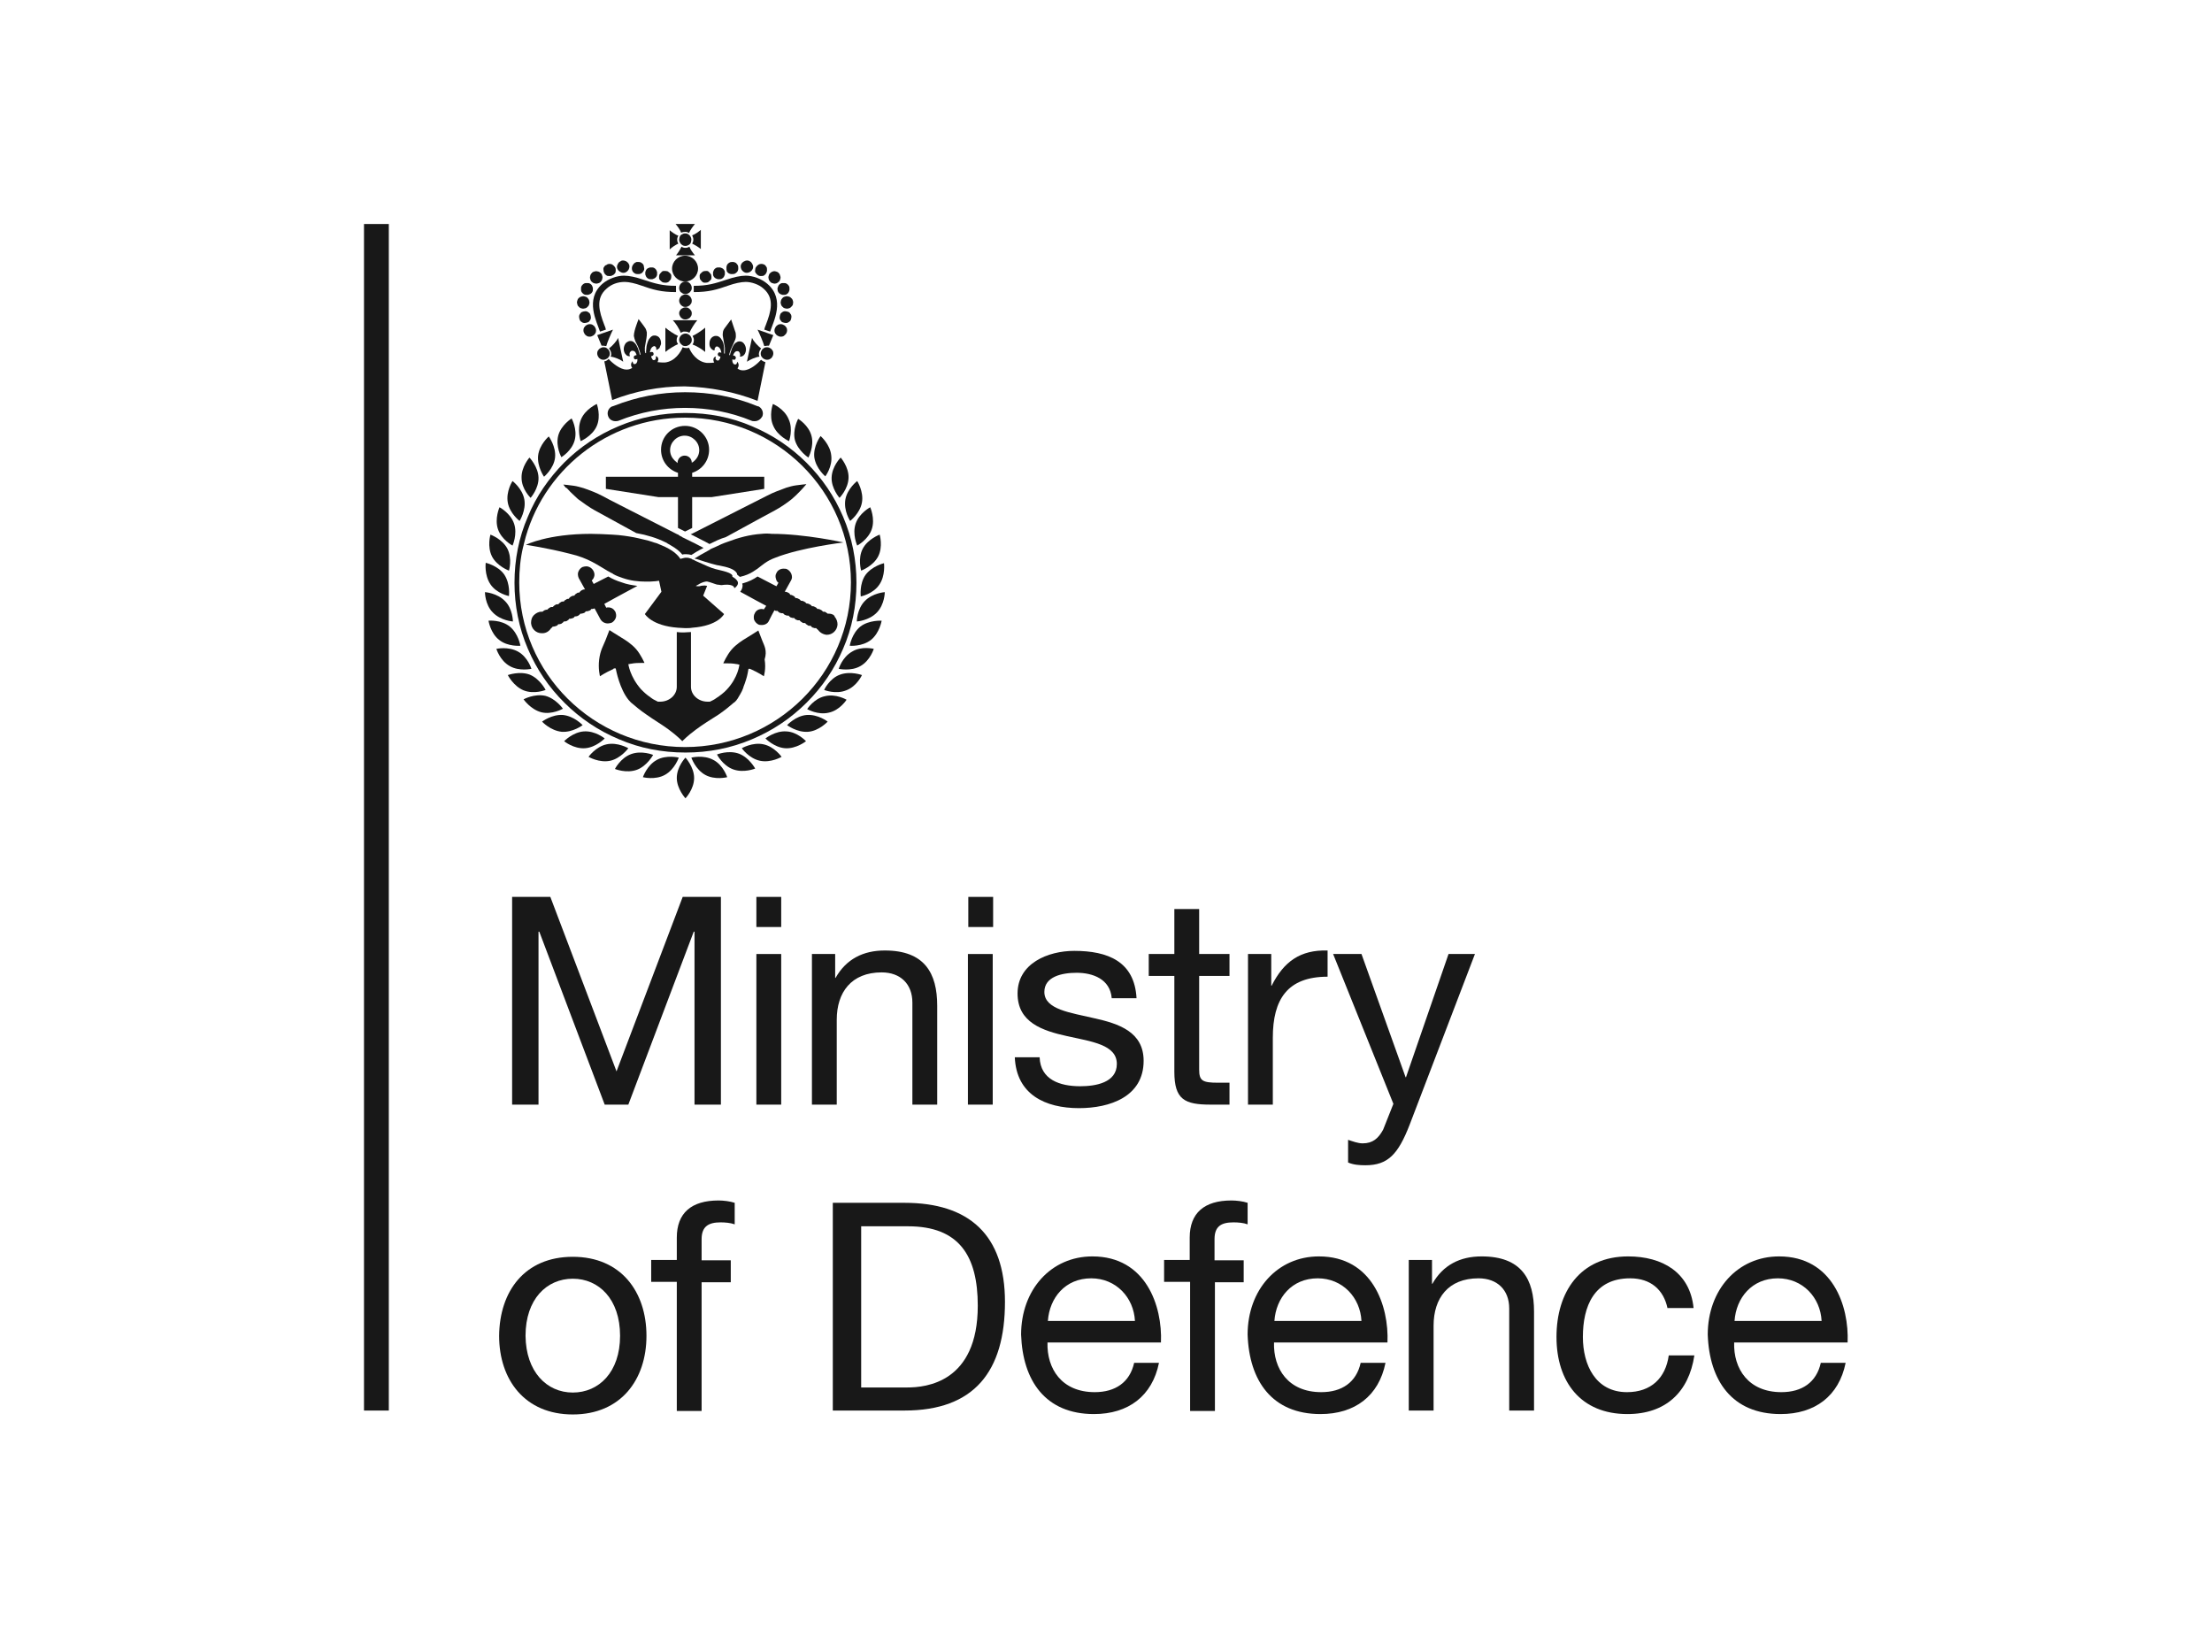 <svg xmlns="http://www.w3.org/2000/svg" width="158" height="118" viewBox="0 0 158 118" fill="none"><path d="M27.773 16H26V100.749H27.773V16Z" fill="#181818"></path><path d="M36.58 64.061H39.31L44.037 76.523L48.764 64.061H51.494V78.898H49.608V66.547H49.552L44.881 78.898H43.193L38.522 66.547H38.465V78.898H36.58V64.061Z" fill="#181818"></path><path d="M54.027 68.14H55.8V78.898H54.027V68.14ZM55.8 66.212H54.027V64.061H55.8V66.212Z" fill="#181818"></path><path d="M57.967 68.14H59.655V69.845H59.683C60.443 68.503 61.653 67.889 63.201 67.889C66.043 67.889 66.943 69.509 66.943 71.829V78.898H65.17V71.605C65.17 70.292 64.326 69.453 62.976 69.453C60.809 69.453 59.768 70.879 59.768 72.834V78.898H57.995V68.14H57.967Z" fill="#181818"></path><path d="M69.137 68.14H70.909V78.898H69.137V68.14ZM70.938 66.212H69.165V64.061H70.938V66.212Z" fill="#181818"></path><path d="M74.259 75.517C74.315 77.109 75.694 77.585 77.157 77.585C78.255 77.585 79.774 77.333 79.774 75.992C79.774 74.623 78.002 74.399 76.229 74.008C74.456 73.617 72.683 73.03 72.683 70.962C72.683 68.811 74.85 67.916 76.735 67.916C79.127 67.916 81.041 68.671 81.181 71.297H79.409C79.296 69.928 78.058 69.481 76.904 69.481C75.835 69.481 74.597 69.761 74.597 70.85C74.597 72.108 76.482 72.331 78.142 72.723C79.915 73.114 81.688 73.701 81.688 75.768C81.688 78.339 79.268 79.149 77.073 79.149C74.653 79.149 72.599 78.171 72.486 75.517H74.259Z" fill="#181818"></path><path d="M85.654 68.14H87.821V69.705H85.654V76.383C85.654 77.193 85.88 77.333 87.005 77.333H87.821V78.898H86.471C84.613 78.898 83.882 78.535 83.882 76.551V69.705H82.053V68.14H83.882V64.927H85.654V68.14Z" fill="#181818"></path><path d="M89.115 68.14H90.804V70.403H90.832C91.704 68.671 92.886 67.833 94.828 67.889V69.761C91.957 69.761 90.916 71.381 90.916 74.12V78.898H89.143V68.14H89.115Z" fill="#181818"></path><path d="M100.682 80.351C99.866 82.447 99.134 83.229 97.53 83.229C97.108 83.229 96.686 83.201 96.292 83.033V81.413C96.63 81.524 96.995 81.664 97.333 81.664C98.065 81.664 98.459 81.301 98.796 80.686L99.528 78.842L95.223 68.14H97.249L100.4 76.942H100.428L103.467 68.14H105.353L100.682 80.351Z" fill="#181818"></path><path d="M40.914 99.463C42.772 99.463 44.291 98.01 44.291 95.412C44.291 92.785 42.772 91.332 40.914 91.332C39.057 91.332 37.538 92.785 37.538 95.412C37.566 97.982 39.057 99.463 40.914 99.463ZM40.914 89.767C44.347 89.767 46.176 92.254 46.176 95.412C46.176 98.541 44.347 101.028 40.914 101.028C37.481 101.028 35.652 98.541 35.652 95.412C35.681 92.226 37.481 89.767 40.914 89.767Z" fill="#181818"></path><path d="M48.343 91.556H46.514V89.991H48.343V88.398C48.343 86.638 49.384 85.744 51.325 85.744C51.663 85.744 52.142 85.799 52.479 85.911V87.448C52.17 87.336 51.776 87.308 51.466 87.308C50.622 87.308 50.115 87.588 50.115 88.51V90.019H52.198V91.584H50.115V100.777H48.343V91.556Z" fill="#181818"></path><path d="M61.484 99.1H64.805C66.155 99.1 69.841 98.737 69.841 93.26C69.841 89.711 68.519 87.588 64.861 87.588H61.512V99.1H61.484ZM59.486 85.911H64.608C69.222 85.911 71.783 88.202 71.783 92.981C71.783 97.954 69.588 100.748 64.608 100.748H59.486V85.911Z" fill="#181818"></path><path d="M81.068 94.35C80.983 92.673 79.717 91.304 77.944 91.304C76.087 91.304 74.962 92.701 74.849 94.35H81.068ZM82.784 97.34C82.306 99.715 80.589 101 78.141 101C74.68 101 73.048 98.625 72.936 95.328C72.936 92.114 75.074 89.739 78.029 89.739C81.856 89.739 83.037 93.288 82.925 95.886H74.821C74.765 97.759 75.834 99.435 78.198 99.435C79.661 99.435 80.702 98.737 81.011 97.34H82.784Z" fill="#181818"></path><path d="M84.979 91.556H83.15V89.991H84.979V88.398C84.979 86.638 86.021 85.744 87.962 85.744C88.3 85.744 88.778 85.799 89.116 85.911V87.448C88.806 87.336 88.441 87.308 88.103 87.308C87.231 87.308 86.752 87.588 86.752 88.51V90.019H88.835V91.584H86.78V100.777H85.008V91.556H84.979Z" fill="#181818"></path><path d="M97.247 94.35C97.163 92.673 95.897 91.304 94.124 91.304C92.267 91.304 91.141 92.701 91.029 94.35H97.247ZM98.964 97.34C98.486 99.715 96.769 101 94.321 101C90.86 101 89.228 98.625 89.115 95.328C89.115 92.114 91.254 89.739 94.208 89.739C98.035 89.739 99.217 93.288 99.105 95.886H91.001C90.944 97.759 92.014 99.435 94.377 99.435C95.841 99.435 96.882 98.737 97.191 97.34H98.964Z" fill="#181818"></path><path d="M100.598 89.991H102.286V91.695H102.314C103.074 90.354 104.284 89.739 105.832 89.739C108.674 89.739 109.574 91.36 109.574 93.679V100.748H107.801V93.456C107.801 92.142 106.957 91.304 105.606 91.304C103.44 91.304 102.399 92.729 102.399 94.685V100.748H100.626V89.991H100.598Z" fill="#181818"></path><path d="M119.113 93.456C118.832 92.114 117.903 91.304 116.44 91.304C113.851 91.304 113.063 93.316 113.063 95.495C113.063 97.479 113.964 99.435 116.215 99.435C117.931 99.435 118.972 98.429 119.197 96.809H121.026C120.632 99.435 118.972 101 116.243 101C112.922 101 111.178 98.709 111.178 95.495C111.178 92.282 112.866 89.739 116.299 89.739C118.747 89.739 120.717 90.885 120.97 93.428H119.113V93.456Z" fill="#181818"></path><path d="M130.115 94.35C130.03 92.673 128.764 91.304 126.991 91.304C125.134 91.304 124.008 92.701 123.896 94.35H130.115ZM131.831 97.34C131.353 99.715 129.636 101 127.188 101C123.727 101 122.095 98.625 121.982 95.328C121.982 92.114 124.121 89.739 127.076 89.739C130.903 89.739 132.084 93.288 131.972 95.886H123.868C123.811 97.759 124.881 99.435 127.244 99.435C128.708 99.435 129.749 98.737 130.058 97.34H131.831Z" fill="#181818"></path><path d="M54.11 28.63L54.673 25.864C54.56 25.836 54.448 25.78 54.363 25.696C54.11 25.975 53.575 26.451 53.097 26.451C53.069 26.451 53.069 26.451 53.041 26.451C52.9 26.451 52.76 26.395 52.675 26.311C52.788 26.171 52.788 25.975 52.675 25.864L52.647 25.836C52.647 25.836 52.647 25.836 52.647 25.864C52.647 25.92 52.619 26.003 52.562 26.031C52.534 26.031 52.534 26.031 52.506 26.031C52.45 26.031 52.394 26.003 52.365 25.948C52.337 25.892 52.309 25.836 52.309 25.78C52.309 25.724 52.309 25.696 52.309 25.668L52.422 25.696H52.45C52.506 25.696 52.534 25.64 52.562 25.584C52.562 25.5 52.534 25.445 52.478 25.417L52.365 25.389C52.365 25.361 52.394 25.305 52.422 25.249C52.478 25.165 52.534 25.081 52.647 25.081C52.647 25.081 52.647 25.081 52.675 25.081C52.731 25.081 52.788 25.109 52.816 25.165C52.844 25.221 52.872 25.277 52.872 25.361C52.872 25.389 52.872 25.417 52.844 25.445C52.844 25.473 52.872 25.473 52.9 25.473C52.956 25.473 53.013 25.445 53.069 25.417C53.153 25.361 53.21 25.277 53.238 25.193C53.238 25.165 53.266 25.137 53.266 25.109C53.322 24.886 53.238 24.634 53.097 24.494C53.013 24.411 52.928 24.383 52.816 24.383C52.703 24.383 52.619 24.439 52.534 24.494C52.394 24.606 52.337 24.774 52.253 24.942V24.97C52.225 25.053 52.197 25.137 52.169 25.221C52.169 25.277 52.14 25.305 52.14 25.361H52.084C52.084 25.305 52.112 25.277 52.112 25.221C52.14 25.137 52.169 25.053 52.197 24.97C52.281 24.774 52.365 24.606 52.45 24.411C52.506 24.299 52.562 24.159 52.562 24.02C52.562 23.908 52.562 23.768 52.506 23.656C52.45 23.489 52.225 22.818 52.225 22.818C52.225 22.818 51.831 23.349 51.746 23.461C51.69 23.544 51.634 23.656 51.634 23.768C51.606 23.908 51.634 24.047 51.662 24.187C51.69 24.411 51.746 24.606 51.775 24.83C51.775 24.914 51.775 24.997 51.775 25.109C51.775 25.165 51.775 25.193 51.775 25.249H51.718C51.718 25.221 51.718 25.165 51.718 25.109C51.718 25.025 51.718 24.914 51.718 24.83V24.802C51.69 24.606 51.662 24.411 51.55 24.271C51.493 24.159 51.409 24.075 51.296 24.02C51.24 23.992 51.184 23.992 51.127 23.992C51.071 23.992 51.043 23.992 50.987 24.02C50.818 24.075 50.677 24.271 50.677 24.523C50.677 24.55 50.677 24.578 50.677 24.606C50.677 24.718 50.733 24.83 50.79 24.886C50.846 24.97 50.959 25.025 51.015 25.025C51.015 25.025 51.015 25.025 51.043 25.025C51.043 24.997 51.043 24.97 51.043 24.942C51.043 24.886 51.071 24.83 51.127 24.774C51.156 24.746 51.184 24.746 51.212 24.746C51.24 24.746 51.268 24.746 51.296 24.774C51.409 24.83 51.465 24.942 51.493 25.053C51.521 25.109 51.521 25.165 51.521 25.193L51.409 25.165C51.409 25.165 51.409 25.165 51.381 25.165C51.324 25.165 51.296 25.221 51.268 25.277C51.268 25.361 51.296 25.417 51.352 25.445L51.465 25.473C51.465 25.5 51.437 25.528 51.437 25.584C51.409 25.64 51.381 25.696 51.352 25.724C51.324 25.752 51.296 25.752 51.268 25.752C51.212 25.752 51.184 25.724 51.156 25.696C51.099 25.64 51.099 25.584 51.127 25.5C51.127 25.5 51.127 25.5 51.127 25.473H51.099C50.959 25.528 50.902 25.696 51.015 25.892C50.902 25.92 50.79 25.92 50.677 25.92C50.621 25.92 50.536 25.92 50.48 25.92C49.777 25.836 49.355 25.193 49.214 24.83C49.186 24.858 49.13 24.858 49.101 24.858C49.073 24.858 49.017 24.858 48.989 24.858C48.904 24.858 48.82 24.83 48.764 24.802C48.623 25.137 48.229 25.808 47.498 25.892C47.441 25.892 47.357 25.892 47.3 25.892C47.16 25.892 47.047 25.864 46.963 25.864C47.075 25.668 47.019 25.5 46.878 25.445H46.85C46.85 25.445 46.85 25.445 46.85 25.473C46.85 25.528 46.85 25.612 46.822 25.668C46.794 25.696 46.738 25.724 46.71 25.724C46.681 25.724 46.653 25.724 46.625 25.696C46.597 25.668 46.569 25.612 46.541 25.556C46.513 25.5 46.513 25.473 46.513 25.445L46.597 25.417C46.653 25.389 46.71 25.333 46.681 25.249C46.681 25.193 46.625 25.137 46.569 25.137C46.569 25.137 46.569 25.137 46.541 25.137L46.428 25.165C46.428 25.137 46.428 25.081 46.456 25.025C46.484 24.914 46.541 24.802 46.653 24.746C46.681 24.746 46.71 24.718 46.71 24.718C46.738 24.718 46.766 24.718 46.794 24.746C46.85 24.774 46.878 24.83 46.878 24.914C46.878 24.942 46.878 24.97 46.878 24.997C46.935 24.997 47.075 24.886 47.103 24.858C47.132 24.802 47.188 24.662 47.216 24.578C47.216 24.55 47.216 24.523 47.216 24.494C47.216 24.271 47.103 24.047 46.907 23.992C46.85 23.964 46.822 23.964 46.766 23.964C46.71 23.964 46.653 23.964 46.597 23.992C46.484 24.047 46.428 24.131 46.344 24.243C46.259 24.411 46.203 24.606 46.175 24.774V24.802C46.175 24.886 46.147 24.997 46.147 25.081C46.147 25.137 46.147 25.193 46.147 25.221H46.09C46.09 25.165 46.09 25.137 46.062 25.081C46.062 24.997 46.062 24.914 46.062 24.802C46.09 24.578 46.147 24.383 46.175 24.159C46.203 24.02 46.203 23.88 46.203 23.74C46.175 23.628 46.147 23.517 46.09 23.433C46.006 23.293 45.612 22.79 45.612 22.79C45.612 22.79 45.359 23.461 45.331 23.628C45.303 23.74 45.275 23.88 45.275 23.992C45.303 24.131 45.331 24.243 45.387 24.383C45.471 24.55 45.584 24.746 45.64 24.942C45.668 25.025 45.697 25.109 45.725 25.193C45.725 25.249 45.753 25.277 45.753 25.333H45.697C45.697 25.305 45.668 25.249 45.668 25.193C45.64 25.109 45.612 25.025 45.584 24.942C45.584 24.942 45.584 24.942 45.584 24.914C45.5 24.746 45.443 24.578 45.303 24.467C45.218 24.383 45.134 24.355 45.021 24.355C44.909 24.355 44.824 24.411 44.74 24.467C44.599 24.606 44.515 24.858 44.571 25.081C44.571 25.109 44.599 25.137 44.599 25.165C44.627 25.249 44.712 25.333 44.768 25.389C44.824 25.417 44.88 25.445 44.937 25.445C44.965 25.445 44.993 25.445 44.993 25.417C44.993 25.389 44.965 25.361 44.965 25.333C44.965 25.249 44.965 25.193 45.021 25.137C45.049 25.081 45.106 25.053 45.162 25.053C45.162 25.053 45.162 25.053 45.19 25.053C45.303 25.053 45.387 25.137 45.415 25.221C45.443 25.277 45.471 25.333 45.471 25.361L45.359 25.389C45.303 25.417 45.246 25.473 45.275 25.556C45.275 25.612 45.331 25.668 45.387 25.668H45.415L45.528 25.64C45.528 25.668 45.528 25.696 45.528 25.752C45.528 25.808 45.5 25.892 45.471 25.92C45.443 25.975 45.387 26.003 45.331 26.003C45.303 26.003 45.303 26.003 45.275 26.003C45.218 25.975 45.218 25.92 45.19 25.836C45.19 25.836 45.19 25.836 45.19 25.808C45.162 25.808 45.162 25.808 45.162 25.836C45.049 25.948 45.049 26.143 45.162 26.283C45.049 26.339 44.937 26.395 44.796 26.395C44.768 26.395 44.768 26.395 44.74 26.395C44.29 26.395 43.727 25.92 43.474 25.64C43.389 25.724 43.277 25.808 43.164 25.808L43.727 28.574C45.387 27.931 47.103 27.596 48.904 27.596C50.733 27.652 52.478 27.987 54.11 28.63Z" fill="#181818"></path><path d="M48.934 28.015C47.161 28.015 45.472 28.35 43.84 28.993C43.812 28.993 43.784 29.021 43.756 29.021C43.728 29.021 43.7 29.049 43.672 29.049C43.447 29.189 43.334 29.468 43.447 29.747C43.531 29.971 43.756 30.083 43.953 30.083C44.037 30.083 44.094 30.083 44.178 30.055C45.698 29.44 47.302 29.133 48.934 29.133C50.594 29.133 52.198 29.44 53.689 30.055C53.745 30.083 53.83 30.083 53.914 30.083C54.139 30.083 54.336 29.943 54.449 29.747C54.561 29.496 54.449 29.189 54.224 29.049C54.196 29.021 54.167 29.021 54.139 29.021C54.111 29.021 54.083 28.993 54.055 28.993C52.423 28.323 50.706 28.015 48.934 28.015Z" fill="#181818"></path><path d="M48.934 29.831C55.462 29.831 60.781 35.084 60.781 41.595C60.781 48.078 55.491 53.359 48.934 53.359C42.406 53.359 37.088 48.106 37.088 41.595C37.088 40.729 37.172 39.863 37.369 39.052C37.369 39.024 37.397 38.996 37.397 38.968V38.941C37.397 38.913 37.425 38.857 37.425 38.829C38.663 33.66 43.363 29.831 48.934 29.831ZM37.707 36.901C37.059 38.382 36.75 39.974 36.75 41.623C36.75 43.244 37.059 44.836 37.707 46.345C38.326 47.798 39.198 49.084 40.324 50.201C41.449 51.319 42.744 52.185 44.207 52.8C45.698 53.443 47.302 53.75 48.962 53.75C50.623 53.75 52.198 53.443 53.718 52.8C55.181 52.185 56.475 51.319 57.601 50.201C58.727 49.084 59.599 47.798 60.218 46.345C60.865 44.864 61.175 43.272 61.175 41.623C61.175 40.002 60.865 38.41 60.218 36.901C59.599 35.448 58.727 34.162 57.601 33.045C56.475 31.927 55.181 31.061 53.718 30.446C52.227 29.803 50.623 29.496 48.962 29.496C47.302 29.496 45.698 29.803 44.179 30.446C42.715 31.061 41.421 31.927 40.295 33.045C39.198 34.162 38.298 35.448 37.707 36.901Z" fill="#181818"></path><path d="M48.342 55.566C48.342 56.348 48.961 57.019 48.961 57.019C48.961 57.019 49.58 56.376 49.58 55.566C49.58 54.784 48.961 54.113 48.961 54.113C48.961 54.113 48.342 54.756 48.342 55.566Z" fill="#181818"></path><path d="M46.907 54.281C46.203 54.672 45.922 55.51 45.922 55.51C45.922 55.51 46.794 55.734 47.498 55.343C48.201 54.951 48.483 54.113 48.483 54.113C48.483 54.113 47.61 53.89 46.907 54.281Z" fill="#181818"></path><path d="M46.653 53.918C46.653 53.918 45.837 53.582 45.078 53.862C44.318 54.141 43.924 54.923 43.924 54.923C43.924 54.923 44.74 55.259 45.5 54.979C46.231 54.7 46.653 53.918 46.653 53.918Z" fill="#181818"></path><path d="M44.881 53.443C44.881 53.443 44.121 52.995 43.334 53.163C42.546 53.331 42.039 54.057 42.039 54.057C42.039 54.057 42.799 54.504 43.587 54.337C44.346 54.169 44.881 53.443 44.881 53.443Z" fill="#181818"></path><path d="M43.193 52.744C43.193 52.744 42.518 52.185 41.702 52.241C40.914 52.297 40.295 52.94 40.295 52.94C40.295 52.94 40.97 53.498 41.786 53.443C42.574 53.387 43.193 52.744 43.193 52.744Z" fill="#181818"></path><path d="M40.21 51.067C39.422 51.011 38.719 51.542 38.719 51.542C38.719 51.542 39.31 52.185 40.126 52.269C40.914 52.325 41.617 51.794 41.617 51.794C41.617 51.794 41.026 51.151 40.21 51.067Z" fill="#181818"></path><path d="M40.21 50.62C40.21 50.62 39.704 49.894 38.944 49.698C38.156 49.531 37.397 49.95 37.397 49.95C37.397 49.95 37.903 50.676 38.663 50.872C39.422 51.067 40.21 50.62 40.21 50.62Z" fill="#181818"></path><path d="M38.973 49.279C38.973 49.279 38.579 48.497 37.847 48.189C37.116 47.91 36.272 48.217 36.272 48.217C36.272 48.217 36.665 49 37.397 49.307C38.157 49.614 38.973 49.279 38.973 49.279Z" fill="#181818"></path><path d="M37.959 47.77C37.959 47.77 37.706 46.932 37.003 46.541C36.299 46.15 35.455 46.345 35.455 46.345C35.455 46.345 35.708 47.184 36.412 47.575C37.087 47.966 37.959 47.77 37.959 47.77Z" fill="#181818"></path><path d="M35.652 45.703C36.271 46.206 37.172 46.122 37.172 46.122C37.172 46.122 37.031 45.255 36.412 44.752C35.793 44.249 34.893 44.333 34.893 44.333C34.893 44.333 35.033 45.227 35.652 45.703Z" fill="#181818"></path><path d="M36.636 44.389C36.636 44.389 36.636 43.495 36.074 42.936C35.511 42.349 34.639 42.294 34.639 42.294C34.639 42.294 34.639 43.188 35.202 43.746C35.764 44.333 36.636 44.389 36.636 44.389Z" fill="#181818"></path><path d="M36.354 42.573C36.354 42.573 36.467 41.707 36.017 41.036C35.566 40.394 34.694 40.198 34.694 40.198C34.694 40.198 34.582 41.064 35.032 41.735C35.482 42.405 36.354 42.573 36.354 42.573Z" fill="#181818"></path><path d="M36.355 40.757C36.355 40.757 36.608 39.918 36.243 39.192C35.877 38.493 35.033 38.186 35.033 38.186C35.033 38.186 34.779 39.024 35.145 39.751C35.511 40.449 36.355 40.757 36.355 40.757Z" fill="#181818"></path><path d="M36.609 38.969C36.609 38.969 36.975 38.158 36.721 37.404C36.468 36.649 35.68 36.23 35.68 36.23C35.68 36.23 35.315 37.041 35.568 37.795C35.821 38.549 36.609 38.969 36.609 38.969Z" fill="#181818"></path><path d="M37.114 37.208C37.114 37.208 37.593 36.454 37.452 35.671C37.311 34.889 36.608 34.358 36.608 34.358C36.608 34.358 36.129 35.084 36.27 35.895C36.411 36.677 37.114 37.208 37.114 37.208Z" fill="#181818"></path><path d="M37.902 35.559C37.902 35.559 38.493 34.889 38.465 34.106C38.437 33.324 37.818 32.681 37.818 32.681C37.818 32.681 37.227 33.352 37.255 34.134C37.255 34.945 37.902 35.559 37.902 35.559Z" fill="#181818"></path><path d="M39.647 32.681C39.732 31.899 39.197 31.173 39.197 31.173C39.197 31.173 38.522 31.759 38.437 32.542C38.353 33.324 38.859 34.051 38.859 34.051C38.859 34.051 39.563 33.464 39.647 32.681Z" fill="#181818"></path><path d="M41.054 31.424C41.252 30.642 40.829 29.887 40.829 29.887C40.829 29.887 40.07 30.362 39.873 31.117C39.676 31.899 40.098 32.654 40.098 32.654C40.098 32.654 40.858 32.206 41.054 31.424Z" fill="#181818"></path><path d="M42.63 30.418C42.94 29.692 42.63 28.853 42.63 28.853C42.63 28.853 41.814 29.216 41.505 29.943C41.195 30.669 41.477 31.508 41.477 31.508C41.477 31.508 42.321 31.145 42.63 30.418Z" fill="#181818"></path><path d="M50.959 54.281C50.255 53.89 49.383 54.113 49.383 54.113C49.383 54.113 49.664 54.951 50.368 55.343C51.071 55.734 51.944 55.51 51.944 55.51C51.944 55.51 51.662 54.644 50.959 54.281Z" fill="#181818"></path><path d="M52.789 53.834C52.029 53.554 51.213 53.889 51.213 53.889C51.213 53.889 51.607 54.672 52.367 54.951C53.126 55.231 53.942 54.895 53.942 54.895C53.942 54.895 53.52 54.113 52.789 53.834Z" fill="#181818"></path><path d="M54.534 53.163C53.746 52.995 52.986 53.443 52.986 53.443C52.986 53.443 53.493 54.169 54.281 54.337C55.069 54.504 55.828 54.057 55.828 54.057C55.828 54.057 55.322 53.331 54.534 53.163Z" fill="#181818"></path><path d="M56.165 52.241C55.377 52.185 54.674 52.744 54.674 52.744C54.674 52.744 55.293 53.387 56.081 53.443C56.869 53.498 57.572 52.94 57.572 52.94C57.572 52.94 56.953 52.269 56.165 52.241Z" fill="#181818"></path><path d="M57.628 51.067C56.84 51.123 56.221 51.794 56.221 51.794C56.221 51.794 56.924 52.325 57.712 52.269C58.5 52.213 59.119 51.542 59.119 51.542C59.119 51.542 58.444 51.011 57.628 51.067Z" fill="#181818"></path><path d="M58.922 49.726C58.135 49.894 57.656 50.648 57.656 50.648C57.656 50.648 58.416 51.095 59.204 50.9C59.992 50.732 60.47 49.978 60.47 49.978C60.47 49.978 59.71 49.531 58.922 49.726Z" fill="#181818"></path><path d="M59.993 48.189C59.233 48.469 58.867 49.279 58.867 49.279C58.867 49.279 59.683 49.614 60.443 49.307C61.203 49.028 61.569 48.217 61.569 48.217C61.569 48.217 60.752 47.91 59.993 48.189Z" fill="#181818"></path><path d="M60.865 46.541C60.161 46.932 59.908 47.77 59.908 47.77C59.908 47.77 60.781 47.966 61.456 47.575C62.159 47.184 62.413 46.345 62.413 46.345C62.413 46.345 61.54 46.122 60.865 46.541Z" fill="#181818"></path><path d="M61.455 44.752C60.836 45.255 60.695 46.122 60.695 46.122C60.695 46.122 61.568 46.206 62.215 45.703C62.834 45.2 62.975 44.333 62.975 44.333C62.975 44.333 62.074 44.277 61.455 44.752Z" fill="#181818"></path><path d="M61.764 42.936C61.201 43.523 61.201 44.389 61.201 44.389C61.201 44.389 62.074 44.333 62.636 43.746C63.199 43.16 63.199 42.294 63.199 42.294C63.199 42.294 62.327 42.349 61.764 42.936Z" fill="#181818"></path><path d="M61.821 41.064C61.371 41.707 61.483 42.601 61.483 42.601C61.483 42.601 62.355 42.433 62.806 41.763C63.256 41.12 63.143 40.226 63.143 40.226C63.143 40.226 62.299 40.421 61.821 41.064Z" fill="#181818"></path><path d="M61.624 39.192C61.258 39.891 61.511 40.757 61.511 40.757C61.511 40.757 62.355 40.449 62.721 39.751C63.087 39.052 62.834 38.186 62.834 38.186C62.834 38.186 61.989 38.493 61.624 39.192Z" fill="#181818"></path><path d="M61.229 38.969C61.229 38.969 62.017 38.549 62.27 37.795C62.524 37.041 62.158 36.23 62.158 36.23C62.158 36.23 61.37 36.649 61.117 37.404C60.863 38.158 61.229 38.969 61.229 38.969Z" fill="#181818"></path><path d="M60.723 37.208C60.723 37.208 61.426 36.677 61.567 35.895C61.708 35.112 61.229 34.358 61.229 34.358C61.229 34.358 60.526 34.889 60.385 35.671C60.245 36.481 60.723 37.208 60.723 37.208Z" fill="#181818"></path><path d="M59.964 35.559C59.964 35.559 60.583 34.945 60.611 34.134C60.639 33.352 60.049 32.681 60.049 32.681C60.049 32.681 59.429 33.296 59.401 34.106C59.373 34.889 59.964 35.559 59.964 35.559Z" fill="#181818"></path><path d="M58.951 34.023C58.951 34.023 59.486 33.324 59.373 32.514C59.289 31.731 58.614 31.145 58.614 31.145C58.614 31.145 58.079 31.843 58.163 32.653C58.276 33.464 58.951 34.023 58.951 34.023Z" fill="#181818"></path><path d="M57.742 32.682C57.742 32.682 58.164 31.899 57.967 31.145C57.77 30.362 57.01 29.915 57.01 29.915C57.01 29.915 56.588 30.698 56.785 31.452C57.01 32.206 57.742 32.682 57.742 32.682Z" fill="#181818"></path><path d="M55.208 28.853C55.208 28.853 54.898 29.692 55.236 30.418C55.545 31.145 56.361 31.508 56.361 31.508C56.361 31.508 56.671 30.669 56.333 29.943C56.024 29.189 55.208 28.853 55.208 28.853Z" fill="#181818"></path><path d="M53.604 47.686C53.632 47.686 53.632 47.686 53.604 47.686C53.632 47.686 53.632 47.686 53.632 47.686C53.632 47.686 53.604 47.686 53.604 47.686ZM52.957 47.491C52.985 47.491 52.985 47.491 52.957 47.491ZM44.177 47.714C44.205 47.714 44.205 47.714 44.177 47.714ZM54.448 45.758C54.307 45.395 54.167 45.032 54.167 45.032C54.167 45.032 53.604 45.395 53.322 45.563C53.041 45.73 52.591 46.01 52.253 46.401C51.916 46.792 51.662 47.379 51.662 47.379C51.662 47.379 51.775 47.379 51.944 47.379C52.112 47.379 52.338 47.379 52.619 47.435H52.647C52.675 47.435 52.732 47.463 52.76 47.463H52.788H52.816C52.816 47.463 52.732 48.385 51.916 49.251C51.747 49.447 51.381 49.726 51.156 49.866C51.015 49.978 50.874 50.033 50.706 50.117C50.649 50.117 50.593 50.117 50.537 50.117C49.889 50.117 49.355 49.642 49.355 49.056V45.144C49.186 45.144 49.017 45.172 48.848 45.172C48.679 45.172 48.511 45.172 48.342 45.144V49.056C48.342 49.642 47.807 50.117 47.16 50.117C47.104 50.117 47.047 50.117 46.991 50.117C46.85 50.033 46.682 49.978 46.541 49.866C46.372 49.754 46.119 49.559 45.95 49.391C45.894 49.335 45.837 49.279 45.781 49.223C44.993 48.329 44.881 47.435 44.881 47.435C44.909 47.435 44.909 47.435 44.909 47.435H44.937C44.965 47.435 45.021 47.407 45.05 47.407H45.078C45.359 47.351 45.584 47.351 45.753 47.351C45.95 47.351 46.035 47.351 46.035 47.351C46.035 47.351 45.781 46.764 45.444 46.373C45.106 45.982 44.656 45.703 44.374 45.535C44.093 45.367 43.53 45.004 43.53 45.004C43.53 45.004 43.389 45.367 43.249 45.73C43.108 46.094 42.883 46.429 42.798 47.1C42.714 47.77 42.855 48.301 42.855 48.301C42.855 48.301 43.221 48.05 43.783 47.798C43.783 47.798 43.812 47.798 43.812 47.77C43.812 47.77 43.84 47.77 43.84 47.742H43.868H43.896H43.924H43.952C43.952 47.742 43.952 47.742 43.98 47.742C44.008 47.882 44.262 49.223 44.909 50.005L44.937 50.033C44.993 50.089 45.05 50.173 45.134 50.229C45.359 50.425 45.725 50.732 46.175 51.039C46.682 51.403 47.301 51.766 47.751 52.101C48.398 52.576 48.736 52.94 48.736 52.94C48.736 52.94 49.074 52.576 49.721 52.101C50.171 51.766 50.79 51.375 51.325 51.039C51.775 50.732 52.141 50.425 52.366 50.229C52.394 50.201 52.422 50.173 52.45 50.173C52.506 50.117 52.535 50.089 52.591 50.033C52.619 50.006 52.619 49.978 52.647 49.95C52.703 49.894 52.732 49.81 52.788 49.726C52.816 49.67 52.844 49.642 52.872 49.586C52.957 49.447 53.041 49.279 53.097 49.111C53.097 49.111 53.097 49.111 53.097 49.084C53.182 48.888 53.238 48.692 53.294 48.525C53.351 48.357 53.379 48.217 53.407 48.078C53.435 47.91 53.463 47.798 53.463 47.77H53.491H53.52H53.548H53.576C53.576 47.77 53.604 47.77 53.604 47.798H53.632C54.195 48.05 54.561 48.301 54.561 48.301C54.561 48.301 54.729 47.77 54.617 47.1C54.814 46.457 54.589 46.122 54.448 45.758Z" fill="#181818"></path><path d="M48.173 32.877C47.977 32.681 47.864 32.43 47.864 32.151C47.864 31.871 47.977 31.62 48.173 31.424C48.37 31.229 48.624 31.117 48.905 31.117C49.187 31.117 49.44 31.229 49.637 31.424C49.834 31.62 49.946 31.871 49.946 32.151C49.946 32.43 49.834 32.681 49.637 32.877C49.581 32.933 49.496 33.017 49.412 33.045C49.412 32.765 49.187 32.542 48.905 32.542C48.624 32.542 48.399 32.765 48.399 33.045V33.073C48.342 33.017 48.258 32.961 48.173 32.877ZM48.427 35.504V37.711C48.596 37.795 48.764 37.879 48.933 37.963C49.102 37.879 49.271 37.795 49.44 37.711V35.504H50.847L54.589 34.917V34.051H49.44V33.771C50.143 33.548 50.65 32.905 50.65 32.123C50.65 31.173 49.862 30.418 48.933 30.418C47.977 30.418 47.217 31.173 47.217 32.123C47.217 32.905 47.723 33.548 48.427 33.771V34.051H43.277V34.917L47.02 35.504H48.427Z" fill="#181818"></path><path d="M49.328 38.158C49.356 38.186 49.413 38.186 49.441 38.214C49.863 38.438 50.285 38.633 50.679 38.857C51.017 38.689 51.41 38.493 51.861 38.354C53.746 37.32 55.237 36.51 55.35 36.454C55.716 36.258 56.222 35.923 56.56 35.643C56.729 35.504 56.926 35.308 57.094 35.14C57.263 34.973 57.404 34.805 57.404 34.805L57.601 34.581L57.32 34.609C57.32 34.609 57.094 34.637 56.869 34.665C56.644 34.693 56.335 34.777 56.166 34.833C55.772 34.973 55.181 35.196 54.815 35.392C54.646 35.476 52.227 36.705 49.469 38.102C49.413 38.13 49.356 38.158 49.328 38.158Z" fill="#181818"></path><path d="M43.419 44.529C43.503 44.529 43.616 44.501 43.7 44.473C43.841 44.389 43.925 44.278 43.981 44.138C44.038 43.998 44.01 43.831 43.953 43.691C43.841 43.495 43.672 43.383 43.447 43.383C43.391 43.383 43.334 43.383 43.306 43.411L43.194 43.188L43.166 43.132C43.475 42.964 44.376 42.461 45.529 41.847C45.135 41.791 44.769 41.735 44.404 41.595C44.038 41.483 43.728 41.344 43.447 41.176L42.518 41.651C42.462 41.679 42.434 41.707 42.406 41.707L42.265 41.455C42.349 41.4 42.406 41.288 42.434 41.204C42.49 41.064 42.462 40.897 42.378 40.757C42.265 40.561 42.068 40.45 41.871 40.45C41.787 40.45 41.674 40.477 41.59 40.505C41.449 40.589 41.365 40.701 41.308 40.841C41.252 40.98 41.28 41.148 41.337 41.288L41.787 42.098C41.759 42.098 41.759 42.098 41.73 42.098C41.674 42.098 41.618 42.126 41.562 42.154C41.505 42.182 41.477 42.21 41.421 42.266C41.421 42.266 41.393 42.294 41.393 42.322C41.365 42.322 41.337 42.322 41.337 42.322C41.28 42.322 41.224 42.349 41.196 42.377C41.139 42.405 41.111 42.433 41.055 42.489C41.055 42.517 41.027 42.517 41.027 42.545C40.999 42.545 40.971 42.545 40.971 42.545C40.914 42.545 40.858 42.573 40.802 42.601C40.746 42.629 40.717 42.657 40.661 42.713C40.661 42.741 40.633 42.741 40.633 42.769C40.605 42.769 40.577 42.769 40.577 42.769C40.52 42.769 40.464 42.797 40.436 42.825C40.38 42.852 40.324 42.88 40.295 42.936L40.267 42.964C40.239 42.964 40.211 42.964 40.183 42.964C40.127 42.964 40.07 42.992 40.042 43.02C39.986 43.048 39.958 43.076 39.901 43.132C39.901 43.16 39.873 43.16 39.873 43.16C39.845 43.16 39.817 43.16 39.789 43.16C39.733 43.16 39.676 43.188 39.648 43.216C39.592 43.244 39.564 43.272 39.507 43.328C39.507 43.355 39.479 43.355 39.479 43.355C39.451 43.355 39.423 43.355 39.395 43.355C39.339 43.355 39.282 43.383 39.254 43.411C39.198 43.439 39.17 43.467 39.114 43.523L39.085 43.551C39.057 43.551 39.029 43.551 39.001 43.551C38.945 43.579 38.888 43.579 38.86 43.607C38.832 43.635 38.776 43.663 38.748 43.691C38.748 43.691 38.719 43.691 38.691 43.691H38.663C38.466 43.691 38.269 43.803 38.129 43.942C37.988 44.082 37.932 44.278 37.932 44.501C37.96 44.92 38.297 45.228 38.691 45.228C38.719 45.228 38.719 45.228 38.748 45.228C39.001 45.228 39.226 45.088 39.367 44.864C39.423 44.836 39.451 44.808 39.479 44.753H39.507C39.536 44.753 39.536 44.753 39.564 44.753C39.592 44.753 39.648 44.725 39.676 44.725C39.704 44.725 39.733 44.697 39.761 44.697C39.817 44.669 39.845 44.641 39.873 44.585H39.901C39.929 44.585 39.929 44.585 39.958 44.585C39.986 44.585 40.042 44.557 40.07 44.557C40.098 44.557 40.127 44.529 40.155 44.501C40.211 44.473 40.239 44.445 40.267 44.389H40.295C40.324 44.389 40.324 44.389 40.352 44.389C40.38 44.389 40.436 44.361 40.464 44.361C40.492 44.361 40.52 44.333 40.549 44.306C40.605 44.278 40.633 44.25 40.661 44.194H40.689C40.717 44.194 40.717 44.194 40.746 44.194C40.774 44.194 40.83 44.166 40.858 44.166C40.886 44.166 40.914 44.138 40.943 44.138C40.999 44.11 41.027 44.082 41.055 44.026H41.083C41.111 44.026 41.111 44.026 41.139 44.026C41.168 44.026 41.224 43.998 41.252 43.998C41.28 43.998 41.308 43.97 41.337 43.942C41.393 43.914 41.421 43.886 41.449 43.831C41.449 43.831 41.449 43.831 41.477 43.831C41.505 43.831 41.505 43.831 41.533 43.831C41.562 43.831 41.618 43.803 41.646 43.803C41.674 43.803 41.702 43.775 41.73 43.775C41.787 43.747 41.815 43.691 41.843 43.663H41.871C41.899 43.663 41.899 43.663 41.927 43.663C41.956 43.663 42.012 43.635 42.04 43.635C42.068 43.635 42.096 43.607 42.124 43.607C42.181 43.579 42.209 43.551 42.237 43.495H42.265C42.293 43.495 42.293 43.495 42.321 43.495C42.349 43.495 42.406 43.467 42.434 43.467C42.462 43.467 42.462 43.467 42.462 43.439L42.659 43.803L42.884 44.222C42.997 44.417 43.194 44.529 43.419 44.529Z" fill="#181818"></path><path d="M40.745 35.14C40.914 35.308 41.139 35.504 41.279 35.643C41.617 35.895 42.124 36.258 42.489 36.454C42.602 36.509 43.812 37.18 45.444 38.074C46.232 38.214 46.935 38.438 47.498 38.717C47.554 38.745 47.639 38.773 47.695 38.829C47.751 38.857 47.808 38.885 47.892 38.94C48.089 39.052 48.258 39.164 48.399 39.276C48.539 39.388 48.652 39.499 48.736 39.611C48.821 39.583 48.933 39.583 49.018 39.583C49.158 39.583 49.299 39.611 49.383 39.639C49.552 39.527 49.862 39.332 50.256 39.136C49.974 38.996 49.693 38.829 49.383 38.689C49.215 38.605 49.046 38.521 48.877 38.438C48.821 38.41 48.736 38.382 48.68 38.326C48.624 38.298 48.539 38.27 48.483 38.214C48.455 38.186 48.399 38.158 48.37 38.158C45.641 36.761 43.193 35.532 43.024 35.42C42.658 35.224 42.096 35.001 41.673 34.861C41.476 34.805 41.195 34.721 40.97 34.693C40.717 34.665 40.52 34.637 40.52 34.637L40.238 34.609L40.407 34.833C40.463 34.805 40.576 34.973 40.745 35.14Z" fill="#181818"></path><path d="M59.204 43.83H59.176C59.148 43.83 59.148 43.83 59.12 43.83C59.092 43.802 59.035 43.774 59.007 43.746C58.979 43.718 58.923 43.691 58.867 43.691C58.839 43.691 58.81 43.691 58.782 43.691C58.782 43.663 58.754 43.663 58.754 43.663C58.726 43.607 58.67 43.579 58.613 43.551C58.557 43.523 58.501 43.495 58.473 43.495C58.445 43.495 58.416 43.495 58.388 43.495L58.36 43.467C58.332 43.411 58.276 43.383 58.219 43.355C58.163 43.327 58.107 43.299 58.079 43.299C58.051 43.299 58.023 43.299 57.994 43.299C57.994 43.271 57.966 43.271 57.966 43.271C57.938 43.216 57.882 43.188 57.825 43.16C57.769 43.132 57.713 43.104 57.657 43.104C57.629 43.104 57.6 43.104 57.6 43.104C57.6 43.076 57.572 43.076 57.572 43.076C57.544 43.02 57.488 42.992 57.432 42.964C57.375 42.936 57.319 42.908 57.263 42.908C57.235 42.908 57.206 42.908 57.206 42.908L57.178 42.88C57.15 42.824 57.094 42.796 57.038 42.769C56.981 42.74 56.925 42.713 56.869 42.713C56.841 42.713 56.812 42.713 56.812 42.713C56.812 42.685 56.784 42.685 56.784 42.657C56.756 42.601 56.7 42.573 56.644 42.545C56.587 42.517 56.531 42.489 56.503 42.489C56.475 42.489 56.447 42.489 56.447 42.489C56.447 42.461 56.419 42.461 56.419 42.433C56.39 42.377 56.334 42.349 56.278 42.321C56.222 42.294 56.165 42.266 56.109 42.266C56.081 42.266 56.081 42.266 56.053 42.266L56.503 41.455C56.587 41.316 56.587 41.176 56.531 41.008C56.475 40.868 56.39 40.757 56.25 40.673C56.165 40.617 56.081 40.617 55.968 40.617C55.743 40.617 55.546 40.729 55.462 40.924C55.377 41.064 55.377 41.204 55.434 41.371C55.462 41.483 55.518 41.567 55.602 41.623L55.462 41.874C55.434 41.846 55.377 41.846 55.349 41.819L54.111 41.176C53.83 41.371 53.52 41.539 53.014 41.679C53.014 41.707 53.042 41.763 53.042 41.791C53.042 41.93 53.014 42.098 52.873 42.266C53.773 42.769 54.477 43.132 54.73 43.271L54.674 43.355L54.561 43.523C54.505 43.523 54.477 43.495 54.421 43.495C54.196 43.495 53.999 43.607 53.914 43.802C53.83 43.942 53.83 44.082 53.858 44.249C53.914 44.389 53.999 44.501 54.139 44.585C54.224 44.641 54.308 44.641 54.421 44.641C54.646 44.641 54.843 44.529 54.927 44.333L55.124 43.942L55.321 43.579L55.349 43.607C55.406 43.635 55.434 43.635 55.462 43.635C55.49 43.635 55.49 43.635 55.518 43.635H55.546C55.574 43.691 55.631 43.718 55.659 43.746C55.687 43.774 55.715 43.774 55.743 43.774C55.8 43.802 55.828 43.802 55.856 43.802C55.884 43.802 55.884 43.802 55.912 43.802H55.94C55.968 43.858 56.025 43.886 56.053 43.914C56.081 43.914 56.109 43.942 56.137 43.942C56.165 43.97 56.222 43.97 56.25 43.97C56.278 43.97 56.278 43.97 56.306 43.97C56.306 43.97 56.306 43.97 56.334 43.97C56.362 44.026 56.419 44.054 56.447 44.082C56.475 44.11 56.503 44.11 56.531 44.11C56.559 44.138 56.615 44.138 56.644 44.138C56.672 44.138 56.672 44.138 56.7 44.138H56.728C56.756 44.194 56.812 44.221 56.841 44.249C56.869 44.277 56.897 44.277 56.925 44.277C56.953 44.305 57.01 44.305 57.038 44.305C57.066 44.305 57.066 44.305 57.094 44.305H57.122C57.15 44.361 57.178 44.389 57.235 44.417C57.263 44.445 57.291 44.445 57.319 44.473C57.347 44.501 57.403 44.501 57.432 44.501C57.46 44.501 57.46 44.501 57.488 44.501H57.516C57.544 44.557 57.572 44.585 57.629 44.613C57.657 44.641 57.685 44.641 57.713 44.669C57.741 44.697 57.797 44.697 57.825 44.697C57.854 44.697 57.854 44.697 57.882 44.697H57.91C57.938 44.752 57.966 44.78 58.023 44.808C58.051 44.836 58.079 44.836 58.107 44.836C58.135 44.864 58.191 44.864 58.219 44.864C58.248 44.864 58.276 44.864 58.276 44.864H58.304C58.332 44.92 58.388 44.948 58.416 44.976C58.557 45.172 58.782 45.311 59.035 45.339H59.064C59.458 45.339 59.795 45.032 59.823 44.613C59.823 44.417 59.767 44.221 59.626 44.054C59.598 43.914 59.401 43.83 59.204 43.83Z" fill="#181818"></path><path d="M43.417 40.785C43.474 40.813 43.53 40.84 43.614 40.896C43.671 40.924 43.755 40.952 43.811 41.008C44.008 41.12 44.233 41.204 44.487 41.288C45.05 41.483 45.612 41.539 46.062 41.539C46.119 41.539 46.175 41.539 46.203 41.539C46.288 41.539 46.344 41.539 46.428 41.539C46.597 41.539 46.738 41.511 46.85 41.511C46.991 41.483 47.075 41.483 47.075 41.483L47.244 42.266L46.062 43.858C46.062 43.858 46.541 44.697 48.426 44.836C48.595 44.836 48.764 44.864 48.933 44.864C49.102 44.864 49.298 44.864 49.439 44.836C51.325 44.697 51.718 43.858 51.718 43.858L50.227 42.545L50.508 41.846C50.452 41.846 50.396 41.819 50.34 41.819C50.171 41.819 50.03 41.846 49.946 41.874C49.917 41.874 49.889 41.874 49.861 41.874H49.833H49.805L49.692 41.846C49.721 41.846 49.749 41.819 49.805 41.791C49.861 41.763 49.917 41.735 50.002 41.679C50.171 41.595 50.396 41.511 50.537 41.539C50.565 41.539 50.593 41.567 50.649 41.567C50.734 41.595 50.818 41.623 50.902 41.651C51.015 41.679 51.099 41.735 51.268 41.763C51.296 41.763 51.296 41.763 51.325 41.763C51.437 41.791 51.521 41.791 51.55 41.791C51.634 41.791 51.662 41.763 51.887 41.763C51.915 41.763 51.944 41.763 52 41.763C52.478 41.791 52.45 42.014 52.45 42.014C52.478 41.986 52.535 41.958 52.563 41.93C52.703 41.791 52.731 41.679 52.703 41.567C52.675 41.511 52.647 41.455 52.591 41.399C52.535 41.343 52.478 41.288 52.422 41.26C52.366 41.204 52.309 41.204 52.309 41.204C52.422 40.896 51.493 40.757 51.099 40.645C50.846 40.589 50.283 40.338 49.861 40.142C49.721 40.086 49.608 40.03 49.524 39.974H49.495C49.439 39.946 49.411 39.946 49.411 39.918C49.383 39.918 49.355 39.891 49.327 39.891C49.242 39.862 49.158 39.835 49.045 39.835C48.961 39.835 48.904 39.835 48.82 39.862C48.708 39.891 48.595 39.918 48.595 39.918C48.595 39.918 48.539 39.807 48.398 39.667C48.37 39.639 48.342 39.611 48.314 39.583C48.145 39.416 47.892 39.248 47.498 39.052C47.441 39.024 47.357 38.996 47.301 38.968C47.244 38.94 47.16 38.913 47.104 38.885C46.991 38.829 46.85 38.773 46.71 38.745C46.484 38.661 46.203 38.577 45.922 38.521C45.725 38.465 45.528 38.438 45.303 38.382C44.852 38.298 44.318 38.214 43.727 38.186C43.192 38.158 42.686 38.13 42.207 38.13C39.112 38.13 37.565 38.913 37.565 38.913C37.565 38.913 39.084 39.136 40.716 39.555C42.039 39.862 42.686 40.365 43.417 40.785Z" fill="#181818"></path><path d="M54.393 38.13C53.549 38.186 52.733 38.41 52.001 38.689C51.663 38.801 51.354 38.94 51.073 39.08C51.016 39.108 50.932 39.136 50.876 39.164C50.819 39.192 50.735 39.22 50.679 39.276C50.172 39.555 49.778 39.779 49.609 39.89L49.694 39.918C49.694 39.918 49.694 39.918 49.722 39.918C49.863 39.974 50.847 40.282 51.213 40.365C51.27 40.365 51.326 40.393 51.382 40.393C51.973 40.505 52.451 40.645 52.62 40.924C52.648 40.952 52.648 40.98 52.648 41.036C52.705 41.092 52.789 41.148 52.845 41.204C53.239 41.12 53.549 40.98 53.774 40.84C53.83 40.812 53.886 40.757 53.943 40.729C53.999 40.701 54.055 40.645 54.112 40.617C54.449 40.365 54.759 40.058 55.378 39.835C57.207 39.108 60.246 38.745 60.246 38.745C60.246 38.745 57.517 38.13 55.125 38.13C54.871 38.102 54.646 38.102 54.393 38.13Z" fill="#181818"></path><path d="M49.524 17.118C49.524 17.23 49.496 17.313 49.44 17.397C49.665 17.509 49.89 17.649 50.059 17.788V16.419C49.89 16.559 49.665 16.727 49.44 16.81C49.496 16.922 49.524 17.006 49.524 17.118Z" fill="#181818"></path><path d="M48.933 16.559C49.046 16.559 49.13 16.587 49.215 16.643C49.327 16.391 49.496 16.168 49.637 16H48.258C48.398 16.168 48.567 16.391 48.652 16.615C48.736 16.587 48.849 16.559 48.933 16.559Z" fill="#181818"></path><path d="M48.371 17.118C48.371 17.006 48.399 16.922 48.455 16.838C48.23 16.754 48.005 16.587 47.836 16.447V17.816C48.005 17.648 48.23 17.509 48.455 17.397C48.399 17.313 48.371 17.229 48.371 17.118Z" fill="#181818"></path><path d="M49.638 18.235C49.497 18.068 49.328 17.844 49.244 17.621C49.159 17.677 49.047 17.704 48.962 17.704C48.85 17.704 48.766 17.677 48.681 17.621C48.569 17.844 48.428 18.068 48.287 18.235H49.638Z" fill="#181818"></path><path d="M48.709 17.481C48.765 17.537 48.849 17.565 48.962 17.565C49.046 17.565 49.131 17.537 49.215 17.481C49.272 17.453 49.3 17.397 49.328 17.369C49.356 17.285 49.384 17.202 49.384 17.118C49.384 17.034 49.356 16.95 49.3 16.866C49.272 16.81 49.215 16.782 49.187 16.755C49.131 16.699 49.046 16.671 48.934 16.671C48.849 16.671 48.765 16.699 48.681 16.755C48.624 16.782 48.596 16.838 48.568 16.866C48.54 16.95 48.512 17.034 48.512 17.118C48.512 17.202 48.54 17.285 48.596 17.369C48.624 17.397 48.652 17.453 48.709 17.481Z" fill="#181818"></path><path d="M48.709 20.918C48.765 20.974 48.849 21.002 48.962 21.002C49.046 21.002 49.131 20.974 49.215 20.918C49.272 20.89 49.3 20.834 49.328 20.806C49.384 20.75 49.412 20.666 49.412 20.555C49.412 20.471 49.384 20.387 49.328 20.303C49.3 20.247 49.243 20.219 49.215 20.191C49.159 20.135 49.075 20.107 48.962 20.107C48.877 20.107 48.793 20.135 48.709 20.191C48.652 20.219 48.624 20.275 48.596 20.303C48.54 20.387 48.512 20.471 48.512 20.582C48.512 20.666 48.54 20.75 48.596 20.834C48.624 20.862 48.652 20.89 48.709 20.918Z" fill="#181818"></path><path d="M48.709 21.84C48.765 21.896 48.849 21.924 48.962 21.924C49.046 21.924 49.131 21.896 49.215 21.84C49.272 21.812 49.3 21.756 49.328 21.728C49.384 21.672 49.412 21.588 49.412 21.477C49.412 21.393 49.384 21.309 49.328 21.225C49.3 21.169 49.243 21.141 49.215 21.113C49.159 21.058 49.075 21.029 48.962 21.029C48.877 21.029 48.793 21.058 48.709 21.113C48.652 21.141 48.624 21.197 48.596 21.225C48.54 21.309 48.512 21.393 48.512 21.477C48.512 21.56 48.54 21.644 48.596 21.728C48.624 21.756 48.652 21.812 48.709 21.84Z" fill="#181818"></path><path d="M48.709 22.734C48.765 22.79 48.849 22.818 48.962 22.818C49.046 22.818 49.131 22.79 49.215 22.734C49.272 22.706 49.3 22.678 49.328 22.622C49.384 22.566 49.412 22.483 49.412 22.371C49.412 22.287 49.384 22.203 49.328 22.147C49.3 22.091 49.243 22.063 49.215 22.035C49.159 21.98 49.075 21.952 48.962 21.952C48.877 21.952 48.793 21.98 48.709 22.035C48.652 22.063 48.624 22.091 48.596 22.147C48.54 22.203 48.512 22.287 48.512 22.371C48.512 22.455 48.54 22.538 48.596 22.622C48.624 22.678 48.652 22.706 48.709 22.734Z" fill="#181818"></path><path d="M42.855 25.612C42.911 25.668 42.996 25.696 43.108 25.696C43.193 25.696 43.277 25.668 43.362 25.612C43.418 25.584 43.446 25.528 43.474 25.5C43.531 25.444 43.559 25.361 43.559 25.249C43.559 25.165 43.531 25.081 43.474 24.997C43.446 24.942 43.39 24.913 43.362 24.886C43.305 24.83 43.221 24.802 43.108 24.802C43.024 24.802 42.94 24.83 42.855 24.886C42.799 24.913 42.771 24.969 42.743 24.997C42.686 25.053 42.658 25.137 42.658 25.249C42.658 25.333 42.686 25.416 42.743 25.5C42.771 25.556 42.799 25.584 42.855 25.612Z" fill="#181818"></path><path d="M48.709 24.634C48.765 24.69 48.849 24.718 48.962 24.718C49.046 24.718 49.131 24.69 49.215 24.634C49.272 24.606 49.3 24.55 49.328 24.522C49.384 24.466 49.412 24.383 49.412 24.271C49.412 24.187 49.384 24.103 49.328 24.019C49.3 23.963 49.243 23.936 49.215 23.908C49.131 23.852 49.075 23.824 48.962 23.824C48.877 23.824 48.793 23.852 48.709 23.908C48.652 23.936 48.624 23.991 48.596 24.019C48.54 24.103 48.512 24.187 48.512 24.271C48.512 24.355 48.54 24.439 48.596 24.522C48.624 24.55 48.652 24.578 48.709 24.634Z" fill="#181818"></path><path d="M48.932 20.108C49.439 20.108 49.861 19.689 49.861 19.186C49.861 18.683 49.439 18.263 48.932 18.263C48.426 18.263 48.004 18.683 48.004 19.186C48.004 19.689 48.426 20.108 48.932 20.108Z" fill="#181818"></path><path d="M42.856 23.684C42.631 22.986 41.758 21.393 43.025 20.275C43.447 19.912 44.066 19.689 44.572 19.689C44.938 19.689 45.445 19.8 45.923 19.968C46.767 20.247 47.302 20.415 48.287 20.415V20.862C47.218 20.862 46.655 20.694 45.782 20.387C45.389 20.247 44.938 20.136 44.629 20.136C44.122 20.136 43.672 20.303 43.334 20.611C42.518 21.309 42.8 22.259 43.166 23.209C43.222 23.321 43.25 23.433 43.278 23.544L42.856 23.684Z" fill="#181818"></path><path d="M47.527 25.137C47.752 24.942 48.175 24.69 48.428 24.578C48.4 24.523 48.371 24.467 48.343 24.411C48.315 24.243 48.343 24.103 48.428 23.992C48.175 23.88 47.752 23.6 47.527 23.405V25.137Z" fill="#181818"></path><path d="M50.369 25.137V23.405C50.144 23.6 49.722 23.88 49.469 23.992C49.497 24.047 49.525 24.103 49.553 24.187C49.581 24.327 49.553 24.494 49.469 24.606C49.722 24.69 50.144 24.942 50.369 25.137Z" fill="#181818"></path><path d="M48.623 23.768C48.68 23.74 48.736 23.712 48.82 23.684C48.848 23.684 48.905 23.684 48.933 23.684C49.045 23.684 49.158 23.712 49.242 23.768C49.355 23.516 49.608 23.097 49.805 22.874H48.06C48.258 23.069 48.539 23.516 48.623 23.768Z" fill="#181818"></path><path d="M42.968 24.69C42.996 24.69 43.052 24.69 43.08 24.69C43.165 24.69 43.221 24.718 43.305 24.718C43.39 24.411 43.643 23.824 43.784 23.544L42.658 23.936L42.968 24.69Z" fill="#181818"></path><path d="M44.515 25.836L44.149 24.131C44.065 24.355 43.727 24.718 43.502 24.886C43.558 24.969 43.614 25.053 43.643 25.165C43.671 25.277 43.671 25.389 43.614 25.472C43.896 25.5 44.346 25.696 44.515 25.836Z" fill="#181818"></path><path d="M47.273 19.409C47.217 19.465 47.161 19.521 47.104 19.605C47.076 19.688 47.076 19.772 47.076 19.856C47.076 19.912 47.104 19.968 47.132 19.996C47.189 20.052 47.245 20.108 47.329 20.163C47.414 20.191 47.498 20.191 47.583 20.191C47.639 20.191 47.695 20.163 47.752 20.135C47.808 20.079 47.864 20.024 47.92 19.94C47.949 19.856 47.949 19.772 47.949 19.688C47.949 19.632 47.92 19.577 47.892 19.549C47.836 19.493 47.78 19.437 47.695 19.381C47.611 19.353 47.526 19.353 47.442 19.353C47.386 19.353 47.329 19.353 47.273 19.409Z" fill="#181818"></path><path d="M46.429 19.102C46.345 19.13 46.261 19.157 46.204 19.213C46.148 19.269 46.12 19.353 46.092 19.437C46.092 19.493 46.092 19.549 46.092 19.605C46.12 19.688 46.148 19.772 46.204 19.828C46.261 19.884 46.345 19.94 46.429 19.94C46.486 19.94 46.542 19.94 46.598 19.94C46.683 19.912 46.767 19.884 46.823 19.828C46.88 19.772 46.936 19.688 46.936 19.605C46.936 19.549 46.936 19.493 46.936 19.437C46.908 19.353 46.88 19.269 46.823 19.213C46.767 19.157 46.683 19.102 46.598 19.102C46.542 19.102 46.486 19.102 46.429 19.102Z" fill="#181818"></path><path d="M45.416 18.738C45.332 18.766 45.276 18.822 45.219 18.906C45.163 18.99 45.135 19.074 45.135 19.157C45.135 19.213 45.135 19.269 45.163 19.325C45.191 19.409 45.247 19.465 45.332 19.521C45.416 19.577 45.501 19.577 45.585 19.577C45.641 19.577 45.697 19.577 45.754 19.549C45.838 19.521 45.895 19.465 45.951 19.381C46.007 19.297 46.035 19.213 46.007 19.13C46.007 19.074 45.979 19.018 45.979 18.962C45.951 18.878 45.895 18.822 45.81 18.766C45.726 18.71 45.641 18.71 45.557 18.71C45.501 18.71 45.444 18.71 45.416 18.738Z" fill="#181818"></path><path d="M44.234 18.71C44.178 18.766 44.121 18.85 44.093 18.934C44.065 19.018 44.065 19.102 44.093 19.186C44.121 19.241 44.15 19.297 44.178 19.325C44.234 19.381 44.319 19.437 44.403 19.465C44.487 19.493 44.572 19.493 44.656 19.465C44.712 19.437 44.769 19.409 44.797 19.381C44.853 19.325 44.909 19.269 44.938 19.158C44.966 19.074 44.966 18.99 44.938 18.906C44.909 18.85 44.881 18.794 44.853 18.766C44.797 18.71 44.741 18.655 44.628 18.627C44.544 18.599 44.459 18.599 44.375 18.627C44.347 18.655 44.29 18.683 44.234 18.71Z" fill="#181818"></path><path d="M43.165 19.046C43.109 19.102 43.081 19.185 43.109 19.297C43.109 19.381 43.137 19.465 43.193 19.549C43.221 19.605 43.278 19.633 43.306 19.66C43.362 19.716 43.446 19.716 43.559 19.716C43.643 19.716 43.728 19.688 43.812 19.633C43.868 19.605 43.897 19.549 43.925 19.521C43.981 19.465 43.981 19.381 43.981 19.269C43.981 19.185 43.953 19.102 43.897 19.046C43.868 18.99 43.812 18.962 43.784 18.934C43.728 18.878 43.643 18.85 43.531 18.85C43.446 18.85 43.362 18.878 43.306 18.934C43.249 18.934 43.193 18.99 43.165 19.046Z" fill="#181818"></path><path d="M42.152 19.744C42.124 19.828 42.152 19.912 42.18 19.996C42.209 20.079 42.265 20.135 42.349 20.191C42.406 20.219 42.462 20.247 42.518 20.247C42.602 20.275 42.687 20.247 42.771 20.219C42.856 20.191 42.912 20.135 42.968 20.052C42.996 19.996 43.025 19.94 43.025 19.884C43.053 19.8 43.025 19.716 42.996 19.632C42.968 19.549 42.912 19.493 42.828 19.437C42.771 19.409 42.715 19.381 42.659 19.381C42.574 19.353 42.49 19.381 42.406 19.409C42.321 19.437 42.265 19.493 42.209 19.577C42.18 19.632 42.152 19.688 42.152 19.744Z" fill="#181818"></path><path d="M41.504 20.722C41.504 20.806 41.56 20.89 41.617 20.946C41.673 21.002 41.757 21.058 41.842 21.058C41.898 21.058 41.954 21.058 42.01 21.058C42.095 21.03 42.179 21.002 42.236 20.946C42.292 20.89 42.348 20.806 42.348 20.722C42.348 20.666 42.348 20.61 42.348 20.555C42.32 20.471 42.292 20.387 42.236 20.331C42.179 20.275 42.095 20.219 42.01 20.219C41.954 20.219 41.898 20.219 41.842 20.219C41.757 20.219 41.673 20.275 41.617 20.331C41.56 20.387 41.504 20.471 41.504 20.555C41.504 20.61 41.504 20.666 41.504 20.722Z" fill="#181818"></path><path d="M41.279 21.84C41.335 21.896 41.391 21.98 41.476 22.008C41.56 22.035 41.645 22.063 41.729 22.035C41.785 22.035 41.842 22.008 41.898 21.98C41.954 21.924 42.039 21.868 42.067 21.784C42.095 21.7 42.123 21.616 42.095 21.532C42.095 21.477 42.067 21.421 42.039 21.365C41.982 21.281 41.926 21.225 41.842 21.197C41.757 21.169 41.673 21.141 41.588 21.169C41.532 21.169 41.476 21.197 41.42 21.225C41.335 21.281 41.279 21.337 41.251 21.421C41.223 21.505 41.194 21.588 41.223 21.672C41.251 21.756 41.251 21.812 41.279 21.84Z" fill="#181818"></path><path d="M41.532 22.986C41.588 23.041 41.673 23.07 41.757 23.07C41.842 23.07 41.926 23.041 42.011 23.014C42.067 22.986 42.095 22.958 42.123 22.902C42.179 22.846 42.208 22.762 42.208 22.678C42.208 22.594 42.179 22.511 42.151 22.427C42.123 22.371 42.095 22.343 42.039 22.315C41.982 22.259 41.898 22.231 41.813 22.231C41.729 22.231 41.645 22.259 41.56 22.287C41.504 22.315 41.476 22.343 41.448 22.399C41.391 22.455 41.363 22.539 41.363 22.622C41.363 22.706 41.391 22.79 41.42 22.874C41.448 22.93 41.476 22.958 41.532 22.986Z" fill="#181818"></path><path d="M41.871 23.963C41.927 24.019 42.011 24.047 42.124 24.047C42.209 24.047 42.293 24.019 42.377 23.963C42.434 23.936 42.462 23.88 42.49 23.852C42.546 23.796 42.574 23.712 42.574 23.6C42.574 23.516 42.546 23.433 42.49 23.349C42.462 23.293 42.405 23.265 42.377 23.237C42.321 23.181 42.237 23.153 42.124 23.153C42.04 23.153 41.955 23.181 41.871 23.237C41.815 23.265 41.786 23.321 41.758 23.349C41.702 23.405 41.674 23.488 41.674 23.6C41.674 23.684 41.702 23.768 41.758 23.852C41.786 23.88 41.815 23.936 41.871 23.963Z" fill="#181818"></path><path d="M55.039 25.612C54.983 25.668 54.899 25.696 54.786 25.696C54.702 25.696 54.617 25.668 54.533 25.612C54.477 25.584 54.449 25.528 54.42 25.5C54.364 25.444 54.336 25.361 54.336 25.249C54.336 25.165 54.364 25.081 54.42 24.997C54.449 24.942 54.505 24.913 54.533 24.886C54.589 24.83 54.674 24.802 54.786 24.802C54.871 24.802 54.955 24.83 55.039 24.886C55.096 24.913 55.124 24.969 55.152 24.997C55.208 25.053 55.236 25.137 55.236 25.249C55.236 25.333 55.208 25.416 55.152 25.5C55.124 25.556 55.096 25.584 55.039 25.612Z" fill="#181818"></path><path d="M55.012 23.684C55.237 22.986 56.109 21.393 54.815 20.275C54.393 19.912 53.774 19.689 53.267 19.689C52.901 19.689 52.395 19.8 51.916 19.968C51.072 20.247 50.538 20.415 49.553 20.415V20.862C50.622 20.862 51.185 20.694 52.057 20.387C52.451 20.247 52.929 20.136 53.267 20.136C53.661 20.136 54.196 20.303 54.533 20.611C55.349 21.309 55.068 22.259 54.702 23.209C54.646 23.321 54.618 23.433 54.59 23.544L55.012 23.684Z" fill="#181818"></path><path d="M54.927 24.69C54.899 24.69 54.843 24.69 54.815 24.69C54.73 24.69 54.674 24.718 54.59 24.718C54.505 24.411 54.252 23.824 54.111 23.544L55.237 23.936L54.927 24.69Z" fill="#181818"></path><path d="M53.352 25.836L53.717 24.131C53.802 24.355 54.139 24.718 54.365 24.886C54.308 24.969 54.252 25.053 54.224 25.165C54.196 25.277 54.196 25.389 54.252 25.472C53.971 25.5 53.548 25.696 53.352 25.836Z" fill="#181818"></path><path d="M50.622 19.409C50.678 19.465 50.734 19.521 50.791 19.605C50.819 19.688 50.819 19.772 50.819 19.856C50.819 19.912 50.791 19.968 50.763 19.996C50.706 20.052 50.65 20.108 50.566 20.163C50.481 20.191 50.397 20.191 50.312 20.191C50.256 20.191 50.2 20.163 50.172 20.135C50.115 20.079 50.059 20.024 50.003 19.94C49.975 19.856 49.975 19.772 49.975 19.688C49.975 19.632 50.003 19.577 50.031 19.549C50.087 19.493 50.143 19.437 50.228 19.381C50.312 19.353 50.397 19.353 50.481 19.353C50.509 19.353 50.566 19.353 50.622 19.409Z" fill="#181818"></path><path d="M51.438 19.102C51.523 19.13 51.607 19.157 51.663 19.213C51.719 19.269 51.776 19.353 51.776 19.437C51.776 19.493 51.776 19.549 51.776 19.605C51.748 19.688 51.719 19.772 51.663 19.828C51.607 19.884 51.523 19.94 51.438 19.94C51.382 19.94 51.326 19.94 51.269 19.94C51.185 19.912 51.1 19.884 51.044 19.828C50.988 19.772 50.932 19.688 50.932 19.605C50.932 19.549 50.932 19.493 50.932 19.437C50.96 19.353 50.988 19.269 51.044 19.213C51.1 19.157 51.185 19.102 51.269 19.102C51.326 19.102 51.382 19.102 51.438 19.102Z" fill="#181818"></path><path d="M52.48 18.738C52.564 18.766 52.62 18.822 52.677 18.906C52.733 18.99 52.733 19.074 52.733 19.157C52.733 19.213 52.733 19.269 52.705 19.325C52.677 19.409 52.62 19.465 52.536 19.521C52.452 19.577 52.367 19.577 52.283 19.577C52.226 19.577 52.17 19.577 52.114 19.549C52.029 19.521 51.973 19.465 51.917 19.381C51.889 19.297 51.889 19.213 51.889 19.13C51.889 19.074 51.889 19.018 51.917 18.962C51.945 18.878 52.001 18.822 52.086 18.766C52.17 18.71 52.255 18.71 52.339 18.71C52.367 18.71 52.423 18.71 52.48 18.738Z" fill="#181818"></path><path d="M53.633 18.71C53.689 18.766 53.745 18.85 53.773 18.934C53.802 19.018 53.802 19.102 53.773 19.186C53.745 19.241 53.717 19.297 53.689 19.325C53.633 19.381 53.577 19.437 53.464 19.465C53.38 19.493 53.295 19.493 53.211 19.465C53.154 19.437 53.098 19.409 53.07 19.381C53.014 19.325 52.957 19.269 52.929 19.158C52.901 19.074 52.901 18.99 52.929 18.906C52.957 18.85 52.986 18.794 53.014 18.766C53.07 18.71 53.154 18.655 53.239 18.627C53.323 18.599 53.408 18.599 53.492 18.627C53.548 18.655 53.605 18.683 53.633 18.71Z" fill="#181818"></path><path d="M54.731 19.046C54.787 19.102 54.787 19.185 54.787 19.297C54.787 19.381 54.759 19.465 54.702 19.549C54.674 19.605 54.618 19.633 54.59 19.66C54.534 19.716 54.449 19.716 54.337 19.716C54.252 19.716 54.168 19.688 54.111 19.633C54.055 19.605 54.027 19.549 53.999 19.521C53.943 19.465 53.914 19.381 53.943 19.269C53.943 19.185 53.971 19.102 54.027 19.046C54.055 18.99 54.111 18.962 54.14 18.934C54.196 18.878 54.28 18.85 54.393 18.85C54.477 18.85 54.562 18.878 54.646 18.934C54.646 18.934 54.702 18.99 54.731 19.046Z" fill="#181818"></path><path d="M55.742 19.744C55.771 19.828 55.742 19.912 55.714 19.996C55.686 20.079 55.63 20.135 55.546 20.191C55.489 20.219 55.461 20.247 55.405 20.247C55.321 20.275 55.236 20.247 55.152 20.219C55.067 20.191 55.011 20.135 54.955 20.052C54.926 19.996 54.898 19.94 54.898 19.884C54.87 19.8 54.898 19.716 54.926 19.632C54.955 19.549 55.011 19.493 55.095 19.437C55.152 19.409 55.208 19.381 55.236 19.381C55.321 19.353 55.405 19.381 55.489 19.409C55.574 19.437 55.63 19.493 55.686 19.577C55.714 19.632 55.714 19.688 55.742 19.744Z" fill="#181818"></path><path d="M56.39 20.722C56.362 20.806 56.334 20.89 56.277 20.946C56.221 21.002 56.137 21.058 56.052 21.058C55.996 21.058 55.94 21.058 55.883 21.058C55.799 21.03 55.715 21.002 55.658 20.946C55.602 20.89 55.546 20.806 55.546 20.722C55.546 20.666 55.518 20.61 55.546 20.555C55.574 20.471 55.602 20.387 55.658 20.331C55.715 20.275 55.799 20.219 55.883 20.219C55.94 20.219 55.996 20.219 56.052 20.219C56.137 20.219 56.221 20.275 56.277 20.331C56.334 20.387 56.39 20.471 56.39 20.555C56.39 20.61 56.39 20.666 56.39 20.722Z" fill="#181818"></path><path d="M56.587 21.84C56.531 21.896 56.475 21.98 56.391 22.008C56.306 22.035 56.222 22.063 56.137 22.035C56.081 22.035 56.025 22.008 55.968 21.98C55.912 21.924 55.828 21.868 55.8 21.784C55.771 21.7 55.743 21.616 55.771 21.532C55.771 21.477 55.8 21.421 55.828 21.365C55.884 21.281 55.94 21.225 56.025 21.197C56.109 21.169 56.194 21.141 56.278 21.169C56.334 21.169 56.391 21.197 56.447 21.225C56.503 21.281 56.587 21.337 56.616 21.421C56.644 21.505 56.672 21.588 56.644 21.672C56.644 21.756 56.616 21.812 56.587 21.84Z" fill="#181818"></path><path d="M56.363 22.986C56.307 23.041 56.222 23.07 56.138 23.07C56.053 23.07 55.969 23.041 55.885 23.014C55.828 22.986 55.8 22.958 55.772 22.902C55.716 22.846 55.688 22.762 55.688 22.678C55.688 22.594 55.716 22.511 55.744 22.427C55.772 22.371 55.8 22.343 55.856 22.315C55.913 22.259 55.997 22.231 56.081 22.231C56.166 22.231 56.25 22.259 56.335 22.287C56.391 22.315 56.419 22.343 56.447 22.399C56.504 22.455 56.532 22.539 56.532 22.622C56.532 22.706 56.504 22.79 56.475 22.874C56.447 22.93 56.419 22.958 56.363 22.986Z" fill="#181818"></path><path d="M56.024 23.963C55.968 24.019 55.883 24.047 55.77 24.047C55.686 24.047 55.602 24.019 55.517 23.963C55.461 23.936 55.433 23.88 55.405 23.852C55.349 23.796 55.32 23.712 55.32 23.6C55.32 23.516 55.349 23.433 55.405 23.349C55.433 23.293 55.489 23.265 55.517 23.237C55.574 23.181 55.658 23.153 55.77 23.153C55.855 23.153 55.939 23.181 56.024 23.237C56.08 23.265 56.108 23.321 56.136 23.349C56.193 23.405 56.221 23.488 56.221 23.6C56.221 23.684 56.193 23.768 56.136 23.852C56.108 23.88 56.052 23.936 56.024 23.963Z" fill="#181818"></path></svg>